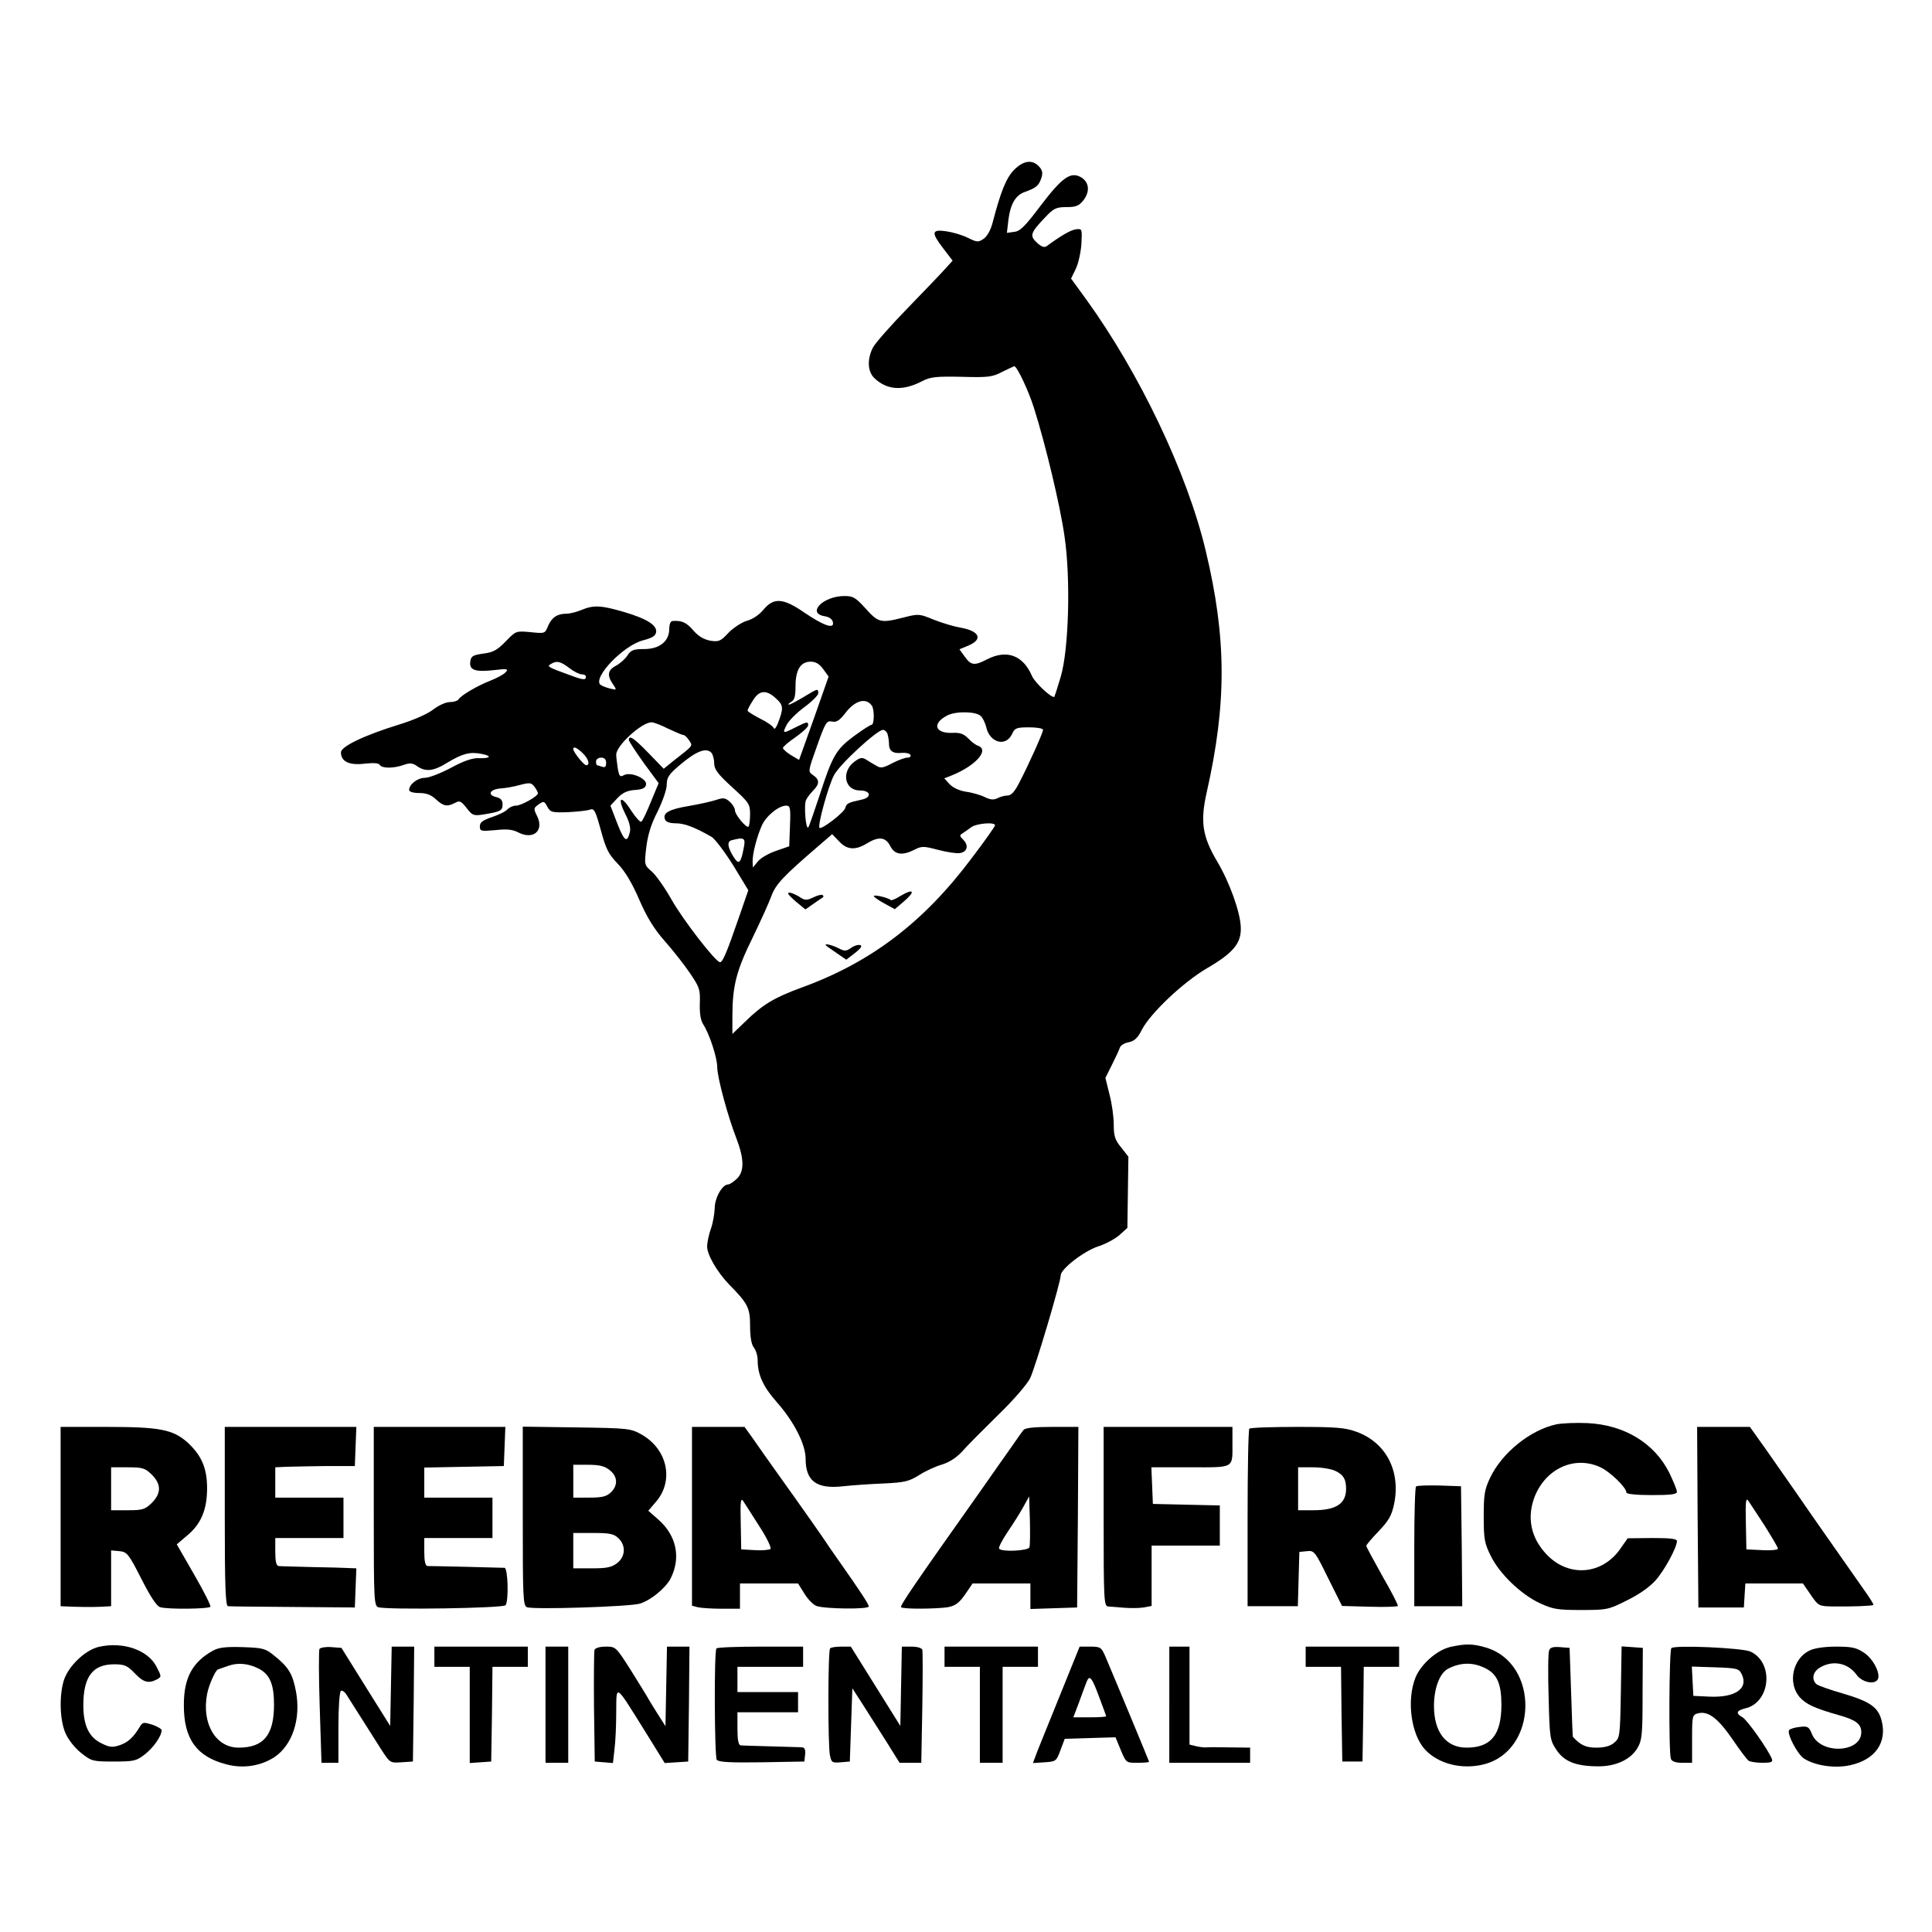 <?xml version="1.0" standalone="no"?>
<!DOCTYPE svg PUBLIC "-//W3C//DTD SVG 20010904//EN"
 "http://www.w3.org/TR/2001/REC-SVG-20010904/DTD/svg10.dtd">
<svg version="1.0" xmlns="http://www.w3.org/2000/svg"
 width="765pt" height="765pt" viewBox="0 0 765 765"
 preserveAspectRatio="xMidYMid meet">
<g transform="translate(0,765) scale(0.1,-0.1)"
fill="#000000" stroke="none">
<path d="M4016 6978 c-32 -32 -54 -88 -86 -211 -8 -30 -22 -54 -36 -63 -20
-14 -26 -13 -61 4 -21 11 -59 22 -85 26 -60 9 -62 -4 -12 -69 l36 -47 -29 -32
c-15 -17 -82 -87 -149 -156 -67 -69 -129 -139 -138 -157 -23 -46 -21 -95 7
-121 50 -47 112 -51 189 -11 33 17 56 19 156 17 105 -3 122 -1 161 20 25 12
46 22 47 22 11 0 57 -98 78 -165 46 -145 104 -388 121 -508 25 -167 17 -450
-15 -557 -12 -41 -24 -77 -25 -79 -9 -8 -78 56 -89 83 -35 81 -99 105 -176 66
-52 -27 -65 -25 -90 10 l-21 29 36 15 c59 25 43 58 -33 71 -24 4 -71 18 -104
31 -58 24 -61 24 -120 9 -90 -23 -100 -21 -150 35 -40 44 -50 50 -84 50 -85 0
-151 -68 -79 -80 19 -3 31 -12 33 -24 6 -28 -36 -14 -114 39 -83 57 -120 60
-161 11 -16 -20 -43 -38 -65 -44 -21 -6 -53 -27 -73 -47 -31 -34 -39 -37 -72
-32 -26 5 -47 17 -68 41 -27 32 -47 40 -82 37 -8 0 -13 -14 -13 -31 0 -49 -38
-80 -99 -80 -43 0 -53 -4 -67 -26 -9 -14 -30 -32 -45 -40 -33 -17 -36 -39 -12
-73 16 -24 16 -24 -13 -17 -16 4 -32 11 -37 15 -30 29 93 157 171 176 34 9 48
17 50 32 4 27 -36 53 -128 80 -89 26 -119 28 -167 8 -19 -8 -46 -15 -60 -15
-36 0 -59 -15 -73 -49 -12 -30 -13 -30 -70 -24 -57 5 -57 5 -97 -36 -33 -34
-49 -44 -89 -49 -43 -6 -49 -10 -52 -33 -4 -33 21 -41 98 -32 49 6 54 4 42 -9
-7 -8 -34 -23 -60 -33 -51 -20 -117 -58 -127 -75 -3 -5 -19 -10 -34 -10 -16 0
-44 -13 -65 -29 -23 -18 -77 -42 -139 -61 -136 -42 -227 -86 -227 -109 0 -36
32 -52 92 -45 37 4 58 3 62 -5 9 -14 54 -14 94 0 25 9 36 8 54 -5 33 -23 65
-20 119 14 60 36 89 44 135 35 44 -8 37 -19 -11 -17 -24 1 -59 -11 -109 -38
-41 -22 -88 -40 -104 -40 -29 0 -62 -26 -62 -48 0 -7 16 -12 39 -12 29 0 48
-7 67 -25 30 -28 45 -30 76 -14 18 10 24 7 46 -21 22 -29 28 -31 66 -25 68 11
76 15 76 40 0 16 -7 25 -26 29 -35 9 -25 30 17 34 19 1 54 7 78 14 39 10 45 9
57 -7 8 -10 14 -22 14 -26 0 -12 -66 -49 -87 -49 -12 0 -26 -7 -33 -14 -6 -8
-34 -22 -61 -31 -38 -13 -49 -21 -49 -37 0 -19 4 -20 61 -15 45 5 68 3 91 -9
60 -31 104 7 74 66 -14 28 -13 31 7 45 20 14 22 13 34 -9 12 -22 18 -24 80
-22 38 2 77 6 88 10 18 6 22 -2 44 -81 20 -74 30 -95 67 -133 29 -30 57 -77
85 -142 31 -71 58 -115 100 -163 32 -36 77 -93 100 -127 39 -57 42 -66 40
-121 -1 -41 3 -67 14 -84 24 -37 55 -131 55 -169 0 -40 42 -195 76 -282 31
-81 32 -131 1 -160 -13 -12 -28 -22 -34 -22 -23 0 -53 -53 -53 -94 -1 -22 -7
-59 -15 -81 -8 -22 -15 -54 -15 -71 0 -32 39 -100 86 -149 76 -77 84 -94 84
-164 0 -44 5 -74 15 -87 8 -10 15 -32 15 -49 0 -59 22 -106 75 -166 69 -78
115 -168 115 -226 0 -88 44 -120 149 -108 36 4 108 9 160 11 83 4 100 8 140
33 25 16 66 35 91 42 29 9 57 27 80 52 19 22 83 86 142 144 61 59 116 123 127
146 21 44 121 381 121 407 0 25 91 96 149 115 29 9 67 30 84 45 l31 28 2 141
2 141 -29 37 c-24 29 -29 45 -29 90 0 30 -7 83 -17 120 l-16 65 26 52 c14 28
28 58 31 67 2 9 18 19 35 22 23 5 36 17 52 49 34 66 163 188 258 244 105 61
137 100 134 163 -2 60 -45 179 -94 261 -58 98 -67 157 -41 272 80 354 79 612
-4 958 -73 307 -262 703 -474 996 l-59 81 19 39 c10 21 20 66 22 99 3 59 3 60
-22 57 -21 -3 -59 -25 -116 -67 -9 -6 -21 -2 -38 14 -30 28 -26 39 33 101 33
35 43 40 84 40 38 0 49 5 67 27 27 35 23 73 -11 92 -40 22 -74 -2 -159 -114
-61 -81 -81 -101 -104 -103 l-29 -4 6 52 c8 62 28 97 65 110 45 16 55 25 65
54 7 21 5 32 -9 47 -26 28 -61 24 -98 -13z m-1762 -1973 c18 -14 40 -25 49
-25 10 0 17 -4 17 -10 0 -13 -10 -13 -56 4 -94 34 -99 37 -84 46 23 15 39 12
74 -15z m1006 -5 l21 -29 -58 -165 -59 -165 -32 19 c-18 11 -32 24 -32 28 0 5
22 24 50 43 27 19 50 40 50 47 0 16 -4 15 -50 -8 -51 -26 -53 -25 -35 10 8 16
40 48 70 70 30 22 55 47 55 55 0 20 -2 19 -58 -15 -27 -16 -53 -30 -58 -30 -5
0 -1 5 9 11 13 7 17 23 17 62 0 65 20 97 60 97 20 0 35 -9 50 -30z m-187 -116
c30 -27 30 -39 6 -101 -7 -16 -13 -23 -16 -15 -3 7 -27 24 -54 37 -27 14 -49
28 -49 31 0 4 9 22 21 40 25 42 54 44 92 8z m379 -28 c11 -15 10 -76 -1 -76
-5 0 -36 -20 -70 -45 -70 -52 -85 -77 -136 -235 -21 -63 -40 -119 -44 -125
-10 -17 -19 89 -9 108 5 10 18 27 29 38 25 25 24 43 -2 60 -20 14 -20 14 16
115 33 93 38 101 59 97 18 -4 30 4 52 32 39 52 83 64 106 31z m431 -41 c9 -8
18 -28 22 -44 14 -63 79 -80 103 -26 10 22 17 25 67 25 30 0 55 -4 55 -10 0
-11 -56 -136 -93 -207 -19 -38 -33 -53 -48 -53 -11 0 -29 -5 -40 -11 -15 -7
-27 -6 -50 5 -16 8 -50 18 -74 21 -26 4 -52 16 -65 30 l-21 23 28 11 c95 38
152 101 106 118 -10 3 -28 17 -40 30 -17 17 -32 23 -63 21 -69 -2 -80 38 -19
69 34 18 114 16 132 -2z m-1238 -50 c28 -13 55 -25 60 -25 6 0 16 -10 24 -22
14 -23 19 -17 -64 -82 l-37 -30 -60 62 c-58 60 -78 73 -78 52 0 -5 27 -46 59
-91 l59 -80 -30 -72 c-16 -40 -33 -76 -38 -80 -4 -5 -22 15 -40 42 -40 64 -58
57 -25 -10 17 -33 23 -57 19 -74 -11 -44 -22 -37 -50 35 l-27 70 28 30 c20 21
39 30 69 32 30 2 42 8 44 21 5 24 -60 52 -87 38 -16 -9 -19 -6 -25 27 -3 20
-6 45 -6 54 0 36 101 128 140 128 8 0 38 -11 65 -25z m869 -21 c3 -9 6 -26 6
-39 0 -29 16 -40 52 -36 14 1 29 -2 33 -8 3 -6 -2 -11 -12 -11 -10 0 -37 -10
-60 -22 -36 -19 -46 -21 -63 -10 -11 6 -29 17 -40 24 -16 10 -24 9 -47 -8 -53
-40 -39 -114 22 -114 43 0 48 -27 8 -36 -55 -12 -61 -15 -66 -33 -4 -18 -94
-87 -102 -79 -9 8 35 166 57 208 22 43 170 179 194 180 7 0 15 -7 18 -16z
m-1207 -76 c23 -22 31 -48 14 -48 -9 0 -51 52 -51 64 0 12 14 6 37 -16z m511
0 c5 -7 10 -26 10 -41 0 -23 14 -42 71 -94 67 -61 71 -67 71 -107 0 -24 -3
-45 -6 -49 -8 -8 -54 47 -54 65 0 8 -9 23 -20 33 -18 16 -26 17 -53 8 -18 -6
-66 -17 -107 -24 -80 -13 -107 -28 -97 -53 4 -11 19 -16 44 -16 34 0 77 -17
141 -54 13 -8 51 -58 85 -112 l60 -99 -37 -107 c-47 -136 -64 -178 -75 -178
-17 0 -147 168 -192 248 -26 46 -61 96 -78 111 -30 26 -30 26 -22 96 6 49 19
92 45 142 20 41 36 87 36 106 0 28 8 41 52 78 66 56 106 71 126 47z m-418 -39
c0 -15 -4 -19 -16 -15 -9 3 -18 6 -20 6 -2 0 -4 7 -4 15 0 8 9 15 20 15 14 0
20 -7 20 -21z m728 -250 l-3 -80 -52 -18 c-29 -10 -61 -28 -72 -42 l-20 -24
-1 25 c0 31 16 94 36 140 16 38 67 80 97 80 16 0 18 -9 15 -81z m812 3 c0 -4
-42 -64 -94 -132 -189 -252 -398 -411 -671 -510 -109 -40 -154 -67 -222 -133
l-53 -51 0 69 c0 121 16 182 79 310 32 66 66 141 75 166 17 47 47 79 182 195
l59 51 27 -28 c31 -34 64 -37 110 -9 47 29 75 26 93 -10 18 -35 48 -39 97 -14
28 14 35 14 92 -1 34 -9 73 -15 86 -13 30 4 37 30 14 53 -15 15 -15 18 -3 25
8 5 23 16 34 24 21 16 95 22 95 8z m-995 -89 c-11 -59 -19 -68 -37 -41 -27 41
-31 66 -11 71 50 13 56 9 48 -30z"/>
<path d="M3121 4112 c0 -4 16 -20 34 -35 l34 -28 33 23 c18 13 35 24 37 25 2
2 2 6 -2 9 -3 3 -19 -1 -36 -9 -24 -12 -33 -12 -48 -3 -25 17 -53 27 -52 18z"/>
<path d="M3563 4101 c-17 -11 -33 -17 -36 -15 -8 9 -67 23 -67 16 0 -4 19 -17
41 -29 l42 -23 33 28 c51 43 44 57 -13 23z"/>
<path d="M3271 3906 c3 -3 22 -16 42 -30 l38 -26 35 27 c24 19 30 29 19 31 -8
2 -24 -3 -36 -12 -19 -13 -25 -13 -50 0 -26 13 -58 20 -48 10z"/>
<path d="M6162 2010 c-102 -22 -214 -112 -261 -210 -23 -48 -26 -68 -26 -155
0 -89 3 -106 28 -156 34 -70 119 -152 194 -187 52 -24 70 -27 164 -27 101 0
108 1 181 38 49 24 90 53 114 80 36 41 84 130 84 155 0 9 -26 12 -97 12 l-98
-1 -28 -40 c-72 -105 -205 -116 -292 -25 -63 65 -80 146 -49 228 44 113 158
165 259 119 39 -17 105 -81 105 -101 0 -6 42 -10 100 -10 77 0 100 3 100 13 0
8 -14 41 -30 75 -59 118 -178 190 -324 197 -44 2 -100 0 -124 -5z"/>
<path d="M240 1645 l0 -355 23 -1 c44 -2 103 -3 140 -1 l37 2 0 111 0 110 33
-3 c30 -3 36 -10 87 -110 36 -71 61 -109 75 -112 30 -9 193 -7 198 2 3 4 -26
61 -64 127 l-69 120 40 34 c56 46 80 103 80 188 0 80 -22 130 -77 181 -58 52
-111 62 -320 62 l-183 0 0 -355z m361 166 c38 -38 38 -74 0 -112 -27 -26 -36
-29 -95 -29 l-66 0 0 85 0 85 66 0 c59 0 68 -3 95 -29z"/>
<path d="M890 1645 c0 -277 3 -355 13 -355 6 -1 122 -2 257 -3 l245 -2 3 78 3
77 -28 1 c-15 1 -82 3 -148 4 -66 2 -126 3 -132 4 -9 1 -13 19 -13 56 l0 55
135 0 135 0 0 80 0 80 -135 0 -135 0 0 60 0 60 43 2 c23 1 94 2 157 3 l115 0
3 78 3 77 -261 0 -260 0 0 -355z"/>
<path d="M1480 1646 c0 -329 1 -355 18 -360 34 -11 497 -4 504 8 13 20 9 146
-4 148 -7 0 -76 2 -153 4 -77 2 -146 3 -152 3 -9 1 -13 19 -13 56 l0 55 135 0
135 0 0 80 0 80 -135 0 -135 0 0 60 0 59 158 3 157 3 3 78 3 77 -261 0 -260 0
0 -354z"/>
<path d="M2070 1647 c0 -326 1 -355 17 -361 26 -10 403 2 446 14 43 13 101 60
122 99 42 82 24 170 -47 233 l-41 36 30 35 c73 84 46 209 -57 267 -43 24 -52
25 -257 28 l-213 3 0 -354z m344 182 c32 -25 34 -61 4 -89 -17 -16 -35 -20
-85 -20 l-63 0 0 65 0 65 59 0 c44 0 65 -5 85 -21z m34 -269 c31 -29 29 -73
-4 -99 -22 -17 -41 -21 -100 -21 l-74 0 0 70 0 70 78 0 c65 0 82 -3 100 -20z"/>
<path d="M2740 1646 l0 -354 23 -6 c12 -3 55 -6 95 -6 l72 0 0 50 0 50 115 0
115 0 25 -40 c14 -23 36 -45 48 -49 32 -12 207 -14 207 -2 0 9 -35 62 -118
180 -18 25 -48 69 -66 96 -19 28 -68 97 -109 155 -42 58 -90 127 -109 153 -18
26 -46 65 -61 87 l-29 40 -104 0 -104 0 0 -354z m267 -40 c29 -44 48 -85 44
-89 -4 -4 -32 -7 -62 -5 l-54 3 -2 105 c-2 85 0 101 10 86 7 -10 35 -55 64
-100z"/>
<path d="M4053 1988 c-6 -7 -26 -35 -45 -63 -19 -27 -75 -106 -123 -175 -264
-373 -323 -459 -317 -464 7 -8 137 -7 185 0 30 6 44 16 68 50 l30 44 114 0
115 0 0 -50 0 -51 93 3 92 3 3 358 2 357 -104 0 c-71 0 -107 -4 -113 -12z m23
-465 c-6 -14 -111 -19 -120 -5 -3 5 13 35 35 68 22 32 50 77 62 99 l22 40 3
-94 c1 -52 1 -100 -2 -108z"/>
<path d="M4370 1645 c0 -331 1 -355 18 -356 9 -1 37 -3 62 -5 25 -2 60 -2 78
1 l32 6 0 119 0 120 135 0 135 0 0 80 0 79 -132 3 -133 3 -3 73 -3 72 154 0
c177 0 167 -6 167 96 l0 64 -255 0 -255 0 0 -355z"/>
<path d="M4947 1993 c-4 -3 -7 -163 -7 -355 l0 -348 100 0 99 0 3 108 3 107
30 3 c29 3 32 -1 84 -107 l55 -110 109 -3 c60 -2 111 0 112 3 2 3 -25 56 -61
118 -35 63 -64 116 -64 120 0 4 22 30 49 58 40 42 51 61 61 107 27 130 -31
243 -147 286 -47 17 -78 20 -237 20 -100 0 -186 -3 -189 -7z m342 -168 c31
-15 41 -33 41 -70 0 -59 -39 -85 -130 -85 l-60 0 0 85 0 85 60 0 c34 0 74 -7
89 -15z"/>
<path d="M6722 1643 l3 -358 90 0 90 0 3 48 3 47 114 0 114 0 31 -45 c30 -44
32 -45 88 -46 74 -1 156 2 160 6 2 2 -15 29 -38 61 -84 120 -217 309 -264 378
-27 39 -80 115 -118 169 l-69 97 -105 0 -104 0 2 -357z m266 -35 c28 -45 52
-85 52 -90 0 -5 -28 -8 -62 -6 l-63 3 -2 105 c-2 85 0 102 10 87 7 -10 36 -55
65 -99z"/>
<path d="M5607 1764 c-4 -4 -7 -112 -7 -241 l0 -233 95 0 95 0 -2 238 -3 237
-85 3 c-47 1 -89 0 -93 -4z"/>
<path d="M391 1129 c-55 -13 -122 -78 -139 -135 -18 -62 -15 -155 7 -206 11
-26 37 -59 62 -79 42 -33 46 -34 129 -34 79 0 90 2 123 28 34 26 67 73 67 96
0 5 -17 15 -37 22 -33 10 -38 10 -48 -6 -26 -44 -48 -64 -80 -75 -30 -10 -41
-9 -73 7 -50 24 -72 71 -72 151 0 113 37 162 122 162 41 0 52 -5 81 -35 35
-37 55 -42 88 -25 19 11 19 11 -1 50 -34 67 -133 101 -229 79z"/>
<path d="M5744 1129 c-54 -12 -117 -68 -139 -121 -36 -89 -18 -226 38 -286 53
-57 147 -80 233 -58 214 55 220 398 9 462 -54 16 -81 16 -141 3z m142 -87 c43
-23 59 -62 59 -142 0 -119 -41 -170 -138 -170 -81 0 -129 61 -129 165 0 69 22
129 55 147 51 27 103 27 153 0z"/>
<path d="M845 1115 c-82 -45 -117 -107 -117 -215 -1 -134 50 -206 168 -236 65
-18 136 -7 190 28 72 48 106 152 86 260 -13 69 -29 97 -86 142 -35 29 -45 31
-124 34 -65 2 -94 -1 -117 -13z m181 -73 c43 -23 59 -62 59 -142 0 -120 -41
-170 -140 -170 -91 0 -147 95 -125 212 7 37 34 97 44 98 0 0 18 6 40 14 39 14
82 9 122 -12z"/>
<path d="M1265 1121 c-3 -6 -3 -110 1 -231 l7 -220 34 0 33 0 0 139 c0 78 4
142 10 146 5 3 16 -5 23 -17 17 -26 87 -138 137 -216 34 -52 34 -53 79 -50
l46 3 3 228 2 227 -45 0 -44 0 -3 -157 -3 -157 -97 155 -96 154 -40 3 c-22 2
-43 -2 -47 -7z"/>
<path d="M1720 1090 l0 -40 70 0 70 0 0 -191 0 -190 43 3 42 3 3 188 2 187 70
0 70 0 0 40 0 40 -185 0 -185 0 0 -40z"/>
<path d="M2160 900 l0 -230 45 0 45 0 0 230 0 230 -45 0 -45 0 0 -230z"/>
<path d="M2354 1117 c-2 -7 -3 -109 -2 -227 l3 -215 36 -3 36 -3 6 53 c4 29 7
96 7 148 1 113 -6 117 114 -75 l78 -126 47 3 46 3 3 228 2 227 -45 0 -44 0 -3
-157 -3 -158 -35 55 c-19 30 -37 60 -40 66 -3 5 -31 51 -63 102 -58 91 -59 92
-98 92 -23 0 -42 -5 -45 -13z"/>
<path d="M2837 1123 c-10 -9 -8 -425 1 -441 7 -9 49 -12 178 -10 l169 3 3 28
c2 17 -2 27 -10 28 -7 1 -62 2 -123 4 -60 2 -116 3 -122 4 -9 1 -13 21 -13 66
l0 65 120 0 120 0 0 40 0 40 -120 0 -120 0 0 50 0 50 130 0 130 0 0 40 0 40
-168 0 c-93 0 -172 -3 -175 -7z"/>
<path d="M3287 1123 c-9 -8 -9 -380 -1 -422 6 -30 9 -32 43 -29 l36 3 5 145 5
145 40 -62 c22 -35 64 -101 94 -148 l53 -85 43 0 43 0 4 218 c2 119 2 223 0
230 -3 7 -21 12 -43 12 l-38 0 -3 -157 -3 -157 -98 157 -98 157 -38 0 c-21 0
-41 -3 -44 -7z"/>
<path d="M3740 1090 l0 -40 70 0 70 0 0 -190 0 -190 45 0 45 0 0 190 0 190 70
0 70 0 0 40 0 40 -185 0 -185 0 0 -40z"/>
<path d="M4201 947 c-41 -100 -82 -204 -93 -230 l-18 -48 46 3 c45 3 47 4 63
48 l17 45 100 3 101 3 21 -51 c21 -50 21 -50 66 -50 26 0 46 2 46 4 0 2 -121
294 -174 419 -15 34 -19 37 -59 37 l-42 0 -74 -183z m153 -21 c14 -37 26 -70
26 -72 0 -2 -29 -4 -65 -4 l-65 0 22 58 c11 31 25 68 30 81 12 32 21 21 52
-63z"/>
<path d="M4630 900 l0 -230 160 0 160 0 0 30 0 30 -82 1 c-46 1 -87 1 -92 0
-5 -1 -22 1 -37 4 l-29 7 0 194 0 194 -40 0 -40 0 0 -230z"/>
<path d="M5170 1090 l0 -40 70 0 70 0 2 -187 3 -188 40 0 40 0 3 188 2 187 70
0 70 0 0 40 0 40 -185 0 -185 0 0 -40z"/>
<path d="M6134 1115 c-4 -9 -5 -92 -2 -185 4 -162 5 -170 31 -209 31 -47 79
-65 167 -65 70 0 128 28 154 73 18 31 20 54 20 215 l1 181 -42 3 -42 3 -3
-181 c-3 -177 -4 -182 -27 -201 -15 -13 -39 -19 -70 -19 -42 0 -63 10 -93 43
-1 1 -4 81 -7 177 l-6 175 -38 3 c-27 2 -39 -1 -43 -13z"/>
<path d="M6618 1124 c-9 -9 -11 -415 -2 -438 4 -11 19 -16 45 -16 l39 0 0 95
c0 91 1 95 24 101 40 10 79 -20 136 -103 29 -43 58 -81 64 -85 6 -4 31 -8 55
-8 34 0 42 3 37 15 -13 35 -98 155 -116 165 -28 15 -25 27 9 35 101 22 117
180 23 225 -30 15 -302 27 -314 14z m278 -102 c29 -58 -25 -95 -129 -90 l-62
3 -3 58 -3 58 93 -3 c86 -3 93 -5 104 -26z"/>
<path d="M7164 1114 c-65 -32 -86 -127 -39 -183 25 -29 60 -45 155 -72 68 -19
90 -35 90 -68 0 -82 -161 -89 -195 -8 -12 30 -17 33 -49 29 -20 -2 -39 -8 -42
-13 -9 -15 34 -96 59 -112 43 -28 121 -40 181 -27 101 21 150 91 126 179 -14
52 -46 74 -155 106 -49 14 -94 30 -102 36 -20 17 -16 47 10 64 51 33 113 22
148 -26 21 -30 71 -41 84 -19 13 21 -17 81 -53 105 -31 21 -48 25 -112 25 -46
0 -87 -6 -106 -16z"/>
</g>
</svg>
